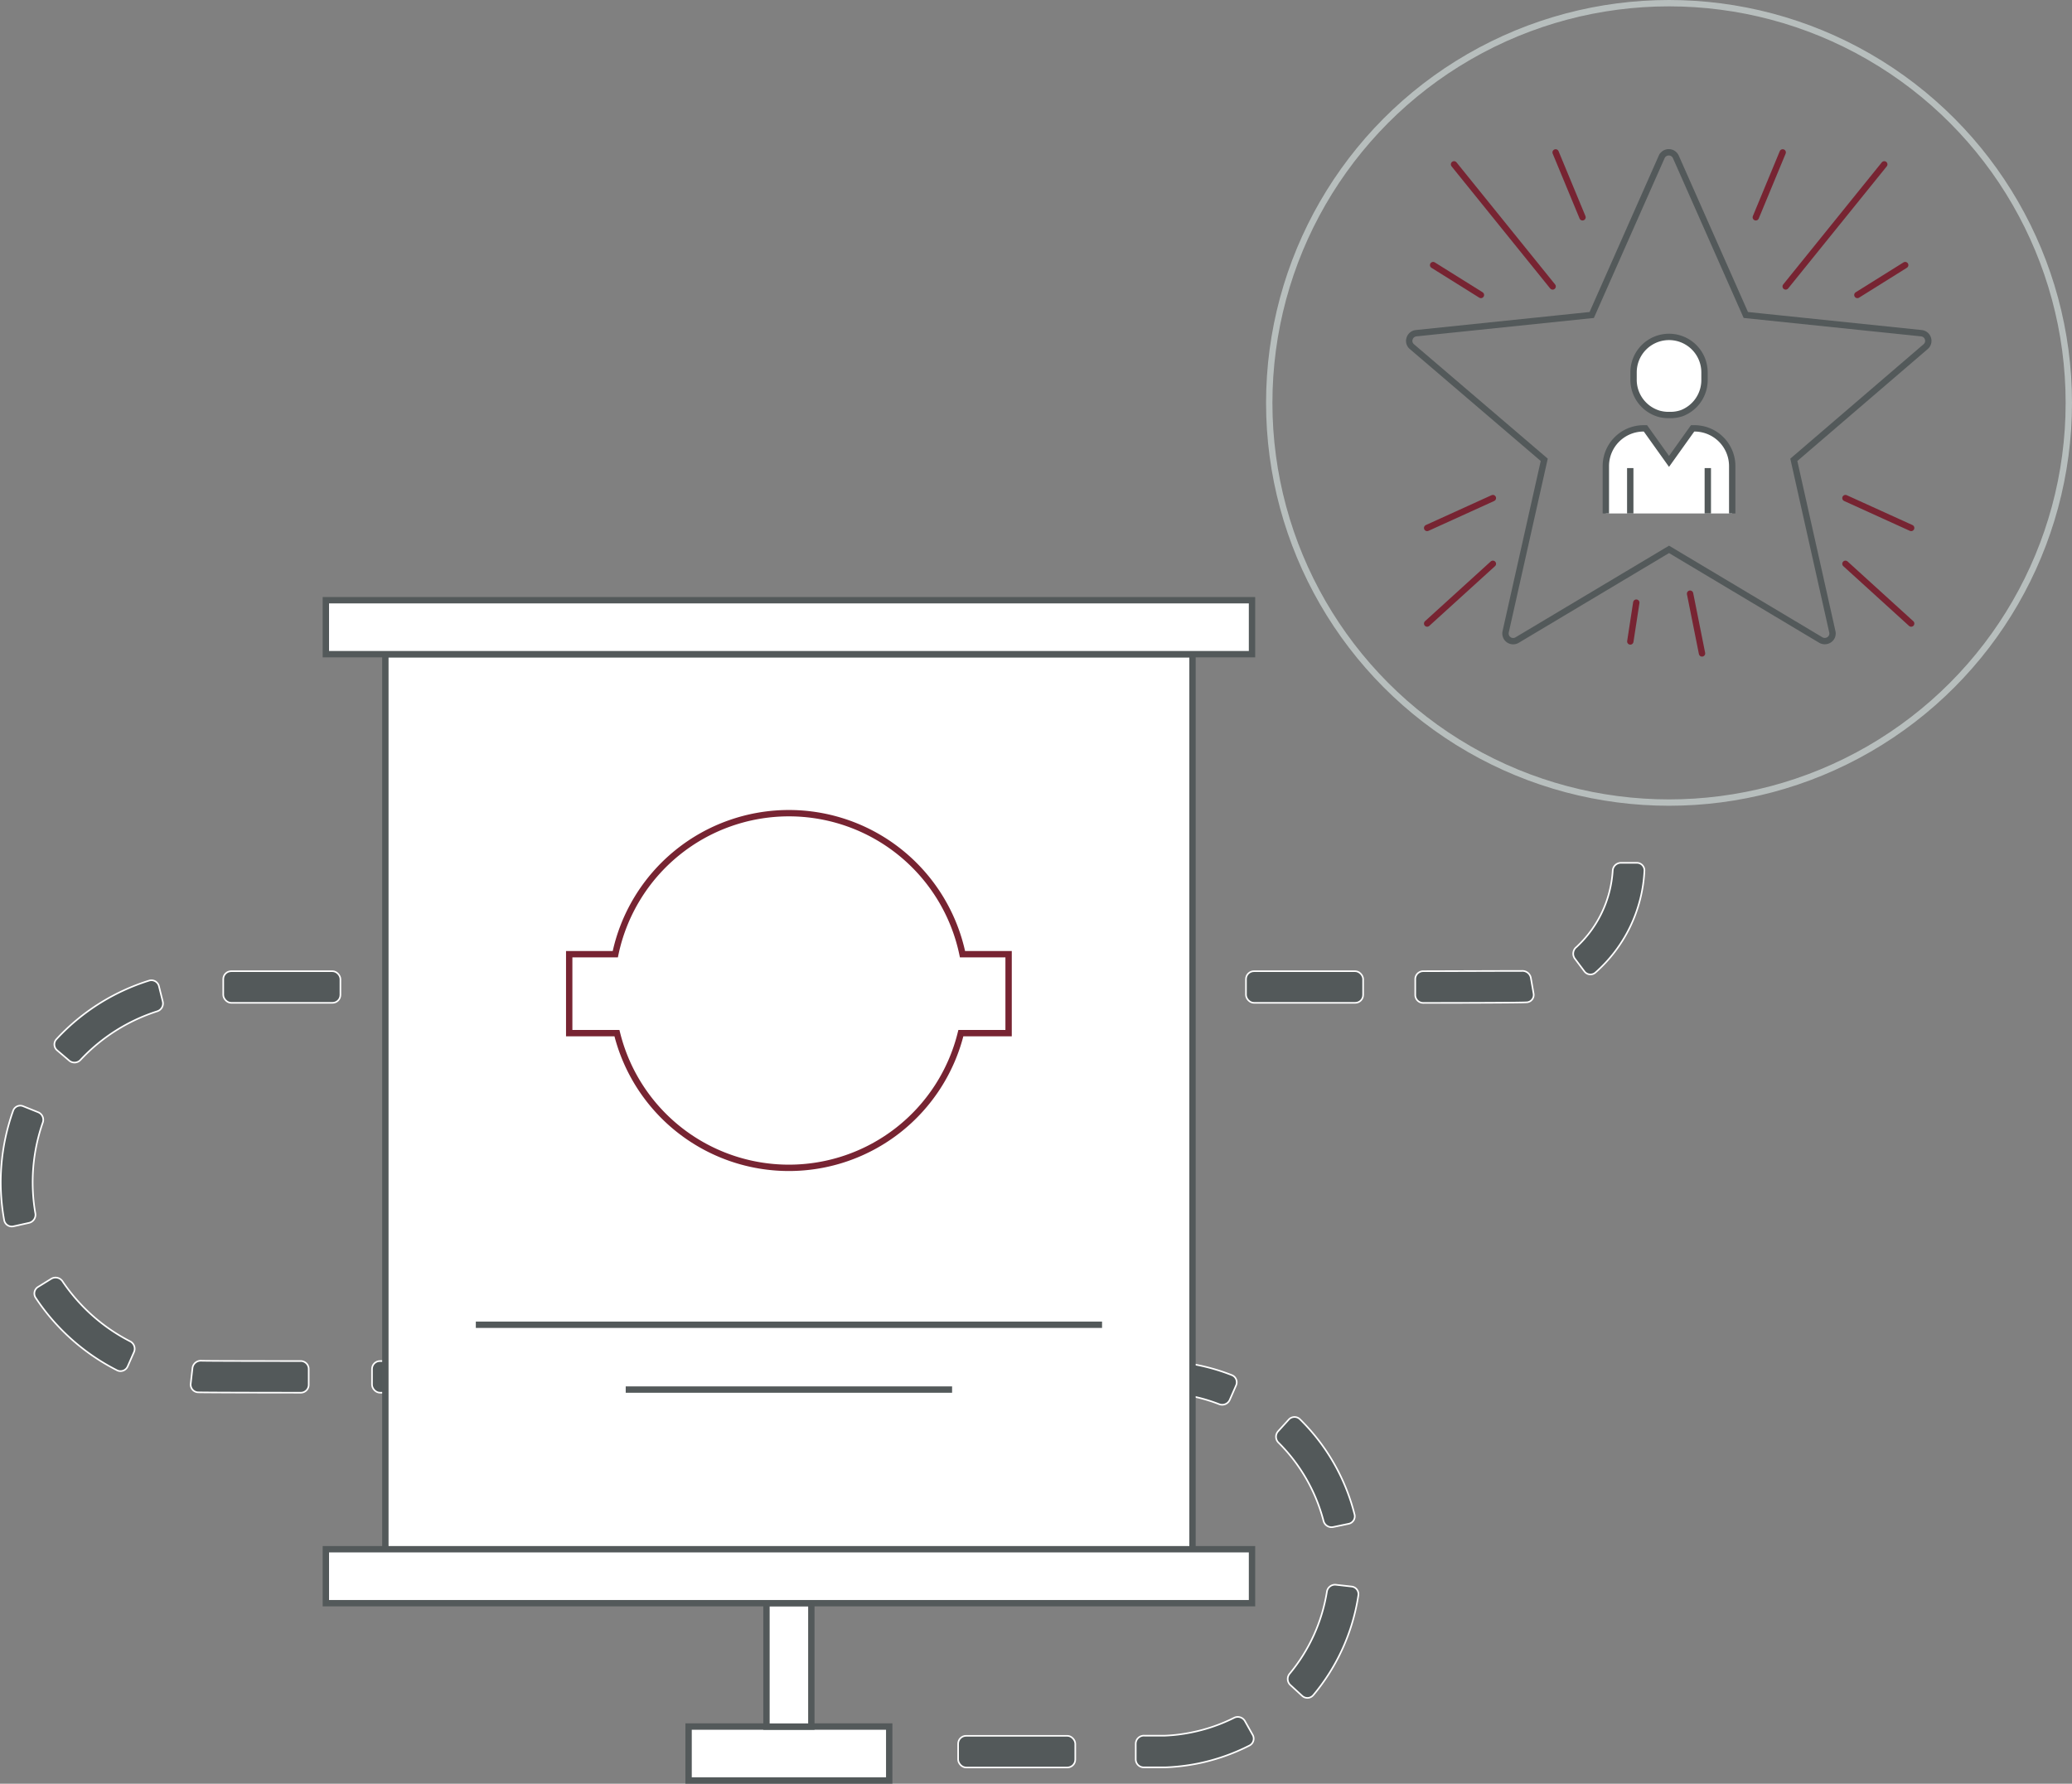 <svg id="Layer_1" data-name="Layer 1" xmlns="http://www.w3.org/2000/svg" viewBox="0 0 325.94 280.66"><rect x="0" y="0" width="325.94" height="280.66" fill="#808080" stroke="none"/><defs><style>.cls-1{fill:#53595a;stroke:#fff;stroke-width:0.25px;}.cls-1,.cls-2,.cls-3,.cls-4,.cls-5,.cls-6{stroke-miterlimit:10;}.cls-2,.cls-3{fill:#fff;}.cls-2,.cls-6{stroke:#53595a;}.cls-3,.cls-5{stroke:#772432;}.cls-4,.cls-5,.cls-6{fill:none;}.cls-4{stroke:#b7bebd;}.cls-5{stroke-linecap:round;}.cls-6{fill-rule:evenodd;}</style></defs><path class="cls-1" d="M191.79,220.94a1.3,1.3,0,0,0,1.65-.67l1-2.28a1.21,1.21,0,0,0-.65-1.62,31.8,31.8,0,0,0-8.46-2.05c-1.68-.18-8.23-.17-8.23-.17a1.25,1.25,0,0,0-1.25,1.25v2.49a1.24,1.24,0,0,0,1.25,1.24s6.29,0,7.71.14A26.56,26.56,0,0,1,191.79,220.94Z"/><path class="cls-1" d="M209.7,240.27l2.44-.51a1.2,1.2,0,0,0,.94-1.47,32,32,0,0,0-8.61-15,1.21,1.21,0,0,0-1.74.07l-1.68,1.85a1.29,1.29,0,0,0,.07,1.78,27.05,27.05,0,0,1,7.08,12.31A1.3,1.3,0,0,0,209.7,240.27Z"/><path class="cls-1" d="M203,265.14l1.84,1.69a1.21,1.21,0,0,0,1.74-.1A31.9,31.9,0,0,0,213.68,251a1.2,1.2,0,0,0-1.07-1.37l-2.48-.28a1.29,1.29,0,0,0-1.4,1.1,26.84,26.84,0,0,1-5.88,12.92A1.29,1.29,0,0,0,203,265.14Z"/><path class="cls-1" d="M183.19,273.1c-1,0-2.83,0-3.11,0a1.28,1.28,0,0,0-1.42,1.25v2.49a1.26,1.26,0,0,0,1.22,1.24c.62,0,2.75,0,3.48,0a32.11,32.11,0,0,0,4.95-.58,31.79,31.79,0,0,0,8.25-2.86,1.21,1.21,0,0,0,.49-1.68l-1.22-2.17a1.29,1.29,0,0,0-1.71-.5,26.69,26.69,0,0,1-6.77,2.31A26.2,26.2,0,0,1,183.19,273.1Z"/><rect class="cls-1" x="150.72" y="273.12" width="18.43" height="4.98" rx="1.25"/><rect class="cls-1" x="58.52" y="214.15" width="18.43" height="4.98" rx="1.25"/><path class="cls-1" d="M30.28,215.25,30,217.72a1.22,1.22,0,0,0,1.11,1.35c.94.05,16.2.06,16.2.06a1.24,1.24,0,0,0,1.25-1.24V215.4a1.25,1.25,0,0,0-1.25-1.25s-14.67,0-15.67-.05A1.32,1.32,0,0,0,30.28,215.25Z"/><path class="cls-1" d="M20.08,215l1-2.27a1.31,1.31,0,0,0-.61-1.68A28.43,28.43,0,0,1,9.83,201.6a1.31,1.31,0,0,0-1.74-.41L6,202.48a1.21,1.21,0,0,0-.4,1.7,33.55,33.55,0,0,0,12.88,11.46A1.23,1.23,0,0,0,20.08,215Z"/><path class="cls-1" d="M2.06,174.78A33.47,33.47,0,0,0,.66,192a1.22,1.22,0,0,0,1.47.95l2.43-.54a1.3,1.3,0,0,0,1-1.5,28.51,28.51,0,0,1,1.15-14.23A1.29,1.29,0,0,0,6,175l-2.32-.93A1.19,1.19,0,0,0,2.06,174.78Z"/><path class="cls-1" d="M23.43,154.3a33.41,33.41,0,0,0-14.57,9.23A1.21,1.21,0,0,0,9,165.27l1.9,1.62a1.28,1.28,0,0,0,1.77-.13,28.31,28.31,0,0,1,12.06-7.64,1.29,1.29,0,0,0,.87-1.55L25,155.16A1.22,1.22,0,0,0,23.43,154.3Z"/><rect class="cls-1" x="35.12" y="152.81" width="18.43" height="4.98" rx="1.25"/><path class="cls-1" d="M247.74,150.84l1.5,2A1.18,1.18,0,0,0,251,153a22.88,22.88,0,0,0,7.68-16,1.19,1.19,0,0,0-1.22-1.24h-2.49a1.3,1.3,0,0,0-1.28,1.25,17.88,17.88,0,0,1-5.7,12A1.32,1.32,0,0,0,247.74,150.84Z"/><path class="cls-1" d="M223.88,152.81a1.25,1.25,0,0,0-1.25,1.25v2.49a1.25,1.25,0,0,0,1.25,1.25s15.44,0,16.36-.1a1.17,1.17,0,0,0,1-1.39l-.43-2.46a1.35,1.35,0,0,0-1.45-1.08c-.75,0-1.53,0-2.34,0Z"/><rect class="cls-1" x="196" y="152.81" width="18.43" height="4.98" rx="1.25"/><rect class="cls-2" x="60.62" y="102.94" width="126.97" height="140.87"/><rect class="cls-2" x="51.26" y="94.44" width="145.69" height="8.49"/><rect class="cls-2" x="51.26" y="243.76" width="145.69" height="8.49"/><line class="cls-2" x1="74.85" y1="208.44" x2="173.36" y2="208.44"/><line class="cls-2" x1="98.43" y1="218.64" x2="149.77" y2="218.64"/><rect class="cls-2" x="108.32" y="271.66" width="31.56" height="8.49"/><rect class="cls-2" x="120.57" y="252.27" width="7.06" height="19.4"/><path class="cls-3" d="M158.66,150.14h-7.25a27.9,27.9,0,0,0-54.62,0H89.54v12.42h7.51a27.86,27.86,0,0,0,54.1,0h7.51Z"/><circle class="cls-4" cx="262.55" cy="63.39" r="62.89"/><line class="cls-5" x1="224.5" y1="83.07" x2="234.84" y2="78.37"/><line class="cls-5" x1="224.5" y1="98.11" x2="234.84" y2="88.71"/><line class="cls-5" x1="256.46" y1="100.93" x2="257.4" y2="94.82"/><line class="cls-5" x1="300.64" y1="83.07" x2="290.3" y2="78.37"/><line class="cls-5" x1="300.64" y1="98.11" x2="290.3" y2="88.71"/><line class="cls-5" x1="267.74" y1="102.81" x2="265.86" y2="93.41"/><line class="cls-5" x1="228.73" y1="25.86" x2="244.24" y2="45.07"/><line class="cls-5" x1="244.71" y1="23.98" x2="248.94" y2="34.19"/><line class="cls-5" x1="225.44" y1="41.71" x2="232.96" y2="46.41"/><line class="cls-5" x1="296.41" y1="25.86" x2="280.9" y2="45.07"/><line class="cls-5" x1="280.43" y1="23.98" x2="276.2" y2="34.19"/><line class="cls-5" x1="299.7" y1="41.71" x2="292.18" y2="46.41"/><path class="cls-6" d="M287.05,100.87a1.22,1.22,0,0,1-.63-.17L262.55,86.44,238.67,100.7a1.21,1.21,0,0,1-1.82-1.29l6.07-27.06L222.1,54.54a1.17,1.17,0,0,1-.36-1.27,1.21,1.21,0,0,1,1-.84l27.65-2.87,11-24.86a1.22,1.22,0,0,1,2.24,0l11,24.86,27.65,2.87a1.21,1.21,0,0,1,1,.84,1.19,1.19,0,0,1-.36,1.27L282.18,72.35l6.06,27.06a1.18,1.18,0,0,1-.48,1.24A1.22,1.22,0,0,1,287.05,100.87Z"/><path class="cls-2" d="M262.66,65.3h-.22a5.66,5.66,0,0,1-1.47-.2,5.57,5.57,0,0,1-4-5.43V58.59a5.58,5.58,0,0,1,11.16,0v1.08A5.58,5.58,0,0,1,264.58,65,5.52,5.52,0,0,1,262.66,65.3Z"/><path class="cls-2" d="M272.49,80.79V73.33a5.94,5.94,0,0,0-5.93-5.93h-.3l-3.71,5.2-3.71-5.2h-.3a5.94,5.94,0,0,0-5.93,5.93v7.46"/><line class="cls-2" x1="268.65" y1="80.79" x2="268.65" y2="73.65"/><line class="cls-2" x1="256.45" y1="73.65" x2="256.45" y2="80.79"/></svg>